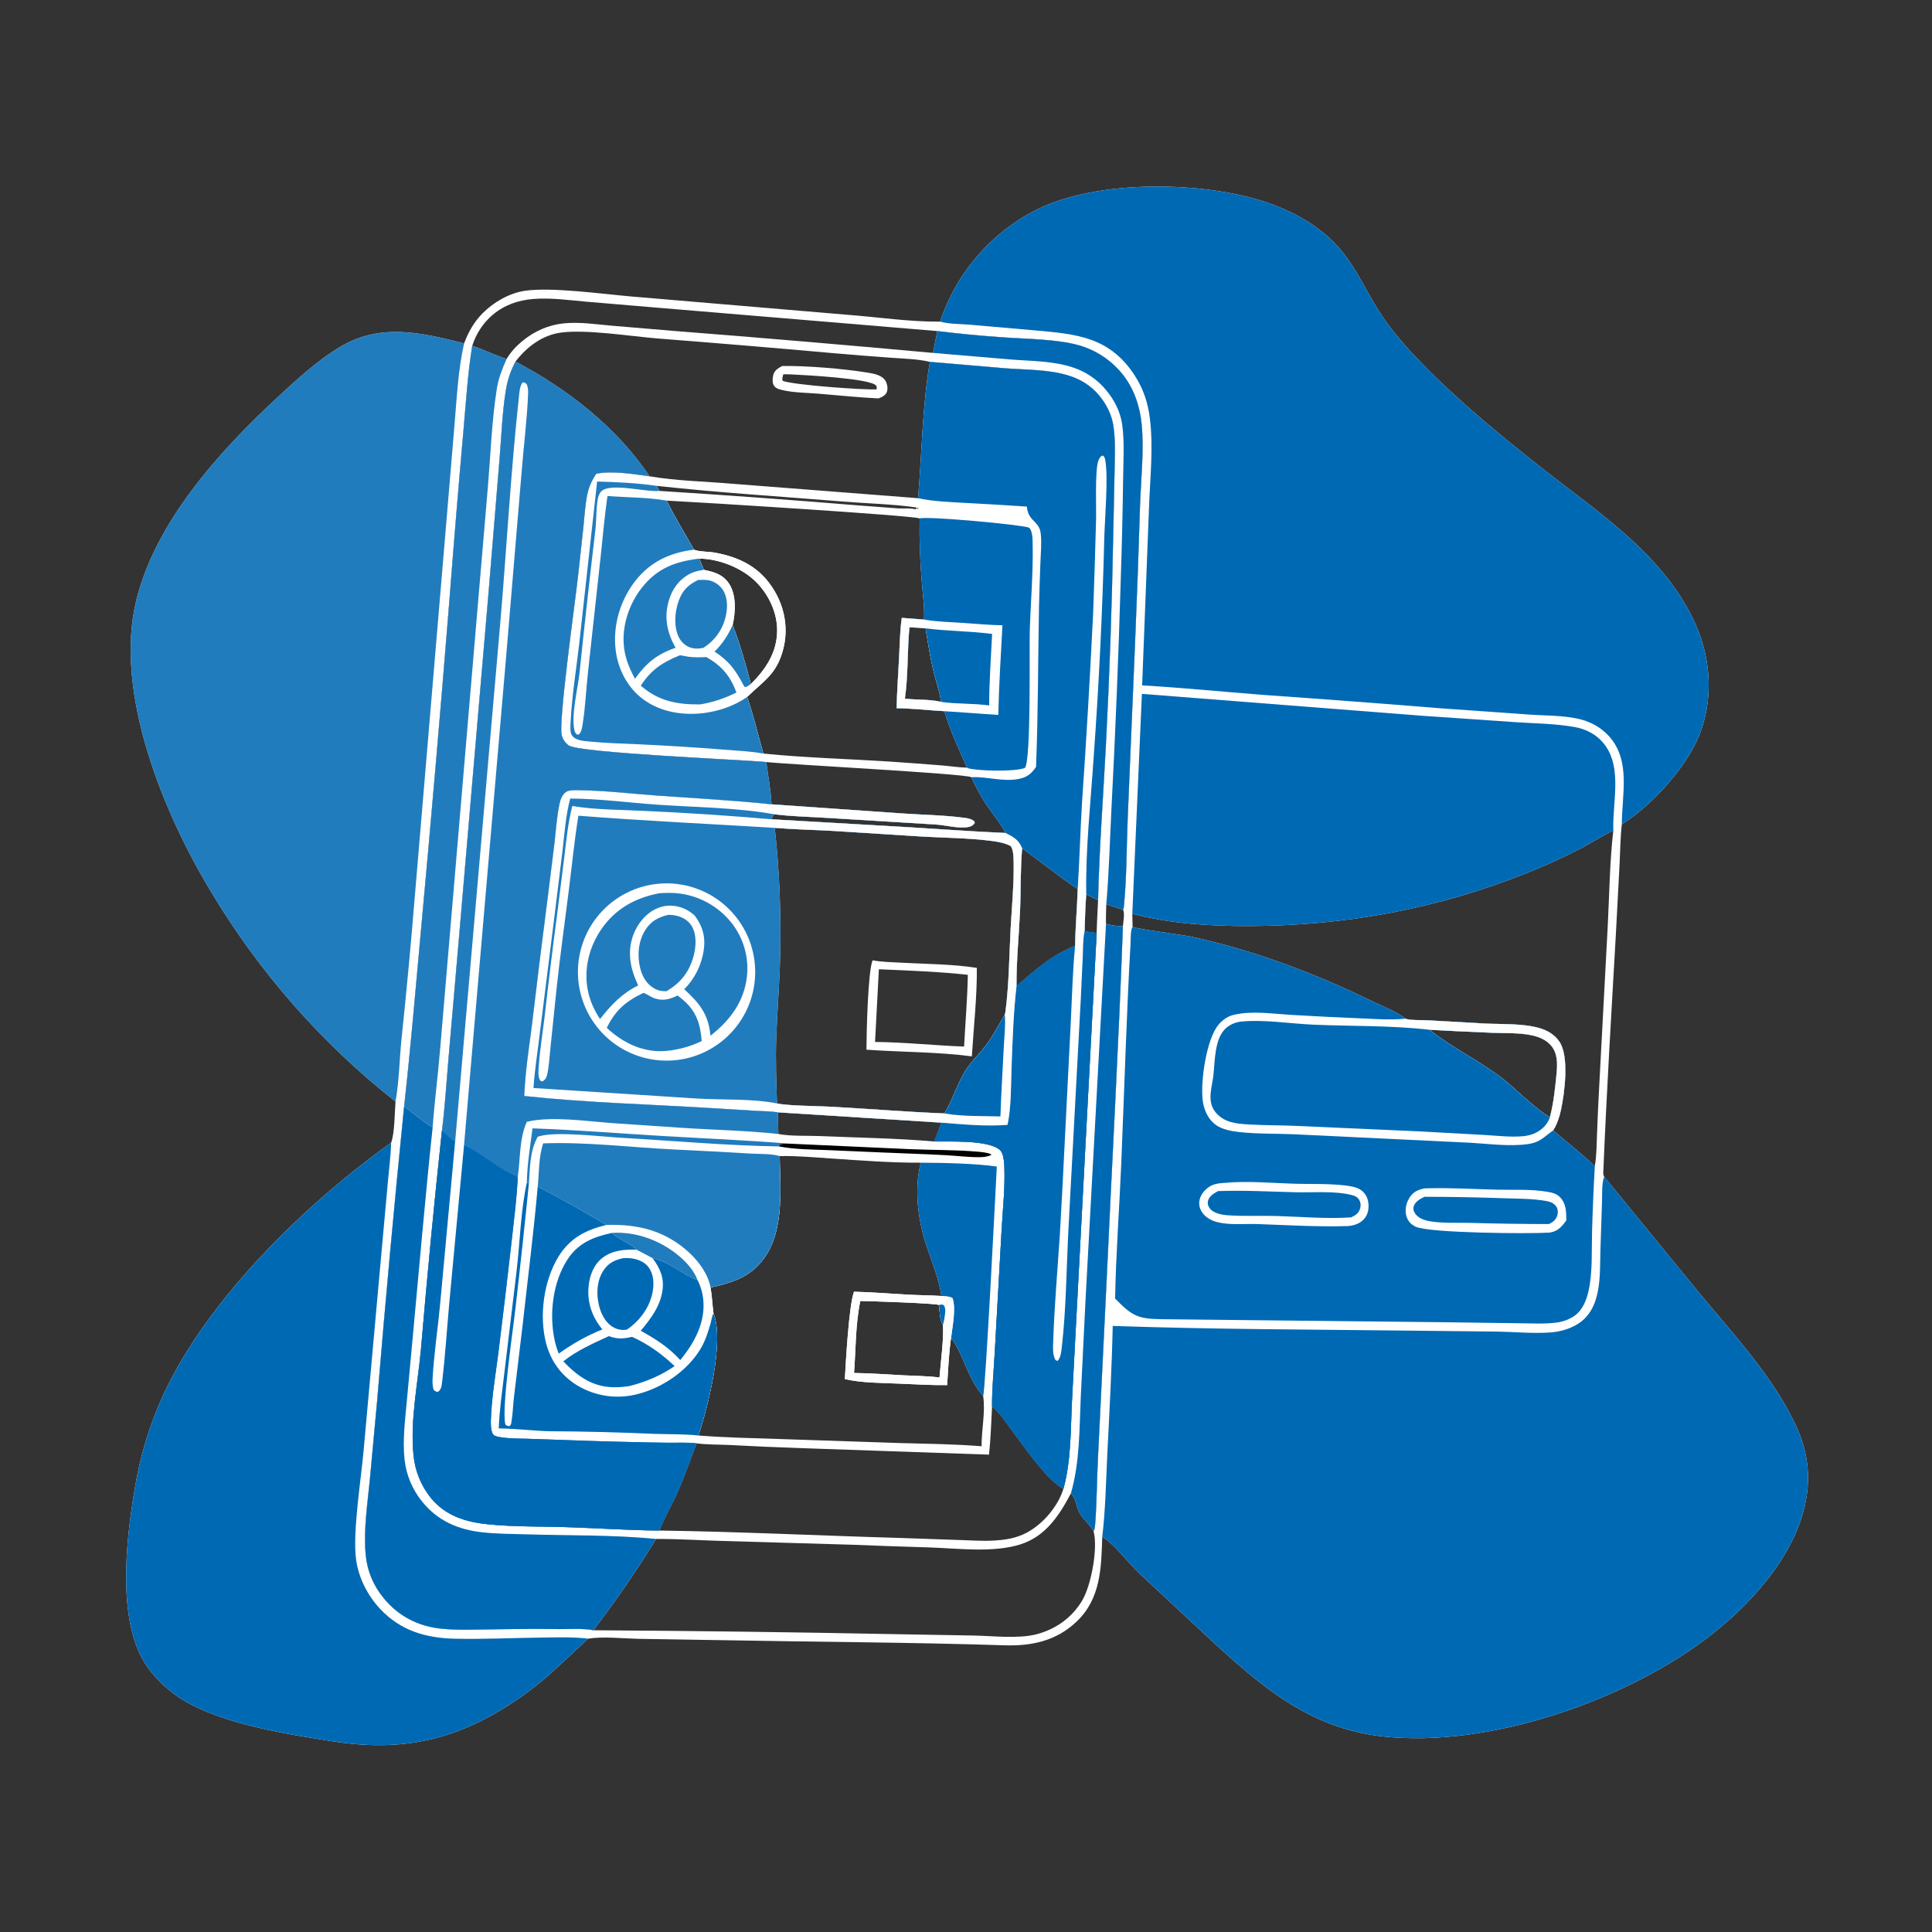 <?xml version="1.0" encoding="utf-8" ?>
<svg xmlns="http://www.w3.org/2000/svg" xmlns:xlink="http://www.w3.org/1999/xlink" width="1048" height="1048">
	<rect width="100%" height="100%" fill="#333333" stroke="none"/>
	<path fill="white" transform="scale(1.023 1.023)" d="M498.491 170.545Q498.887 169.35 499.311 168.166Q499.736 166.981 500.19 165.808Q500.643 164.634 501.126 163.472Q501.608 162.309 502.119 161.159Q502.629 160.009 503.168 158.872Q503.707 157.735 504.273 156.611Q504.84 155.487 505.433 154.378Q506.027 153.268 506.648 152.174Q507.269 151.079 507.916 150Q508.564 148.921 509.238 147.858Q509.911 146.796 510.611 145.75Q511.311 144.704 512.036 143.675Q512.761 142.647 513.511 141.636Q514.261 140.626 515.036 139.634Q515.81 138.642 516.609 137.67Q517.407 136.698 518.23 135.745Q519.052 134.793 519.897 133.86Q520.743 132.928 521.611 132.017Q522.479 131.106 523.369 130.217Q524.259 129.327 525.171 128.46Q526.082 127.592 527.015 126.747Q527.948 125.903 528.901 125.081Q529.854 124.259 530.827 123.461Q531.799 122.663 532.792 121.889Q533.784 121.115 534.795 120.365Q535.806 119.616 536.835 118.892Q537.863 118.167 538.91 117.468Q539.956 116.769 541.019 116.096Q542.083 115.423 543.162 114.776Q544.241 114.129 545.336 113.509Q546.431 112.889 547.541 112.296Q548.651 111.703 549.775 111.137C582.036 95.045 637.925 95.959 671.716 107.341C684.039 111.491 696.204 117.996 705.723 126.946C717.594 138.109 723.07 152.411 731.682 165.763C738.181 175.839 746.338 184.912 754.699 193.472C773.367 212.585 794.326 229.768 815.223 246.377C845.324 270.303 879.788 291.878 897.427 327.499C906.598 346.019 908.9 367.328 902.108 387.007C895.78 405.343 876.45 426.728 859.973 437.097C859.156 443.958 859.144 450.975 858.795 457.88L856.768 496.168C854.402 537.655 851.873 579.239 850.182 620.754C850.132 621.977 849.964 622.865 850.617 623.963L900.435 684.899C918.922 707.354 941.472 731.149 953.2 758.027C957.735 768.419 959.544 779.166 958.327 790.456C955.097 820.421 931.592 847.56 908.879 865.674C864.478 901.086 789.628 927.254 732.644 920.678C694.21 916.243 668.672 894.125 641.52 869.114L604.504 834.625C598.62 829.134 590.784 818.611 584.457 814.867C583.974 831.417 583.675 847.689 570.833 859.885C560.115 870.063 547.116 872.885 532.685 872.418C482.536 870.796 432.355 870.658 382.188 869.688L338.037 868.975C330.013 868.792 319.668 867.618 311.894 868.901C301.112 878.639 291.284 888.862 279.486 897.466C247.143 921.051 216.748 929.676 176.724 923.377C152.266 919.528 118.506 914.378 97.091 901.416C89.915 897.073 83.295 891.061 78.398 884.245C61.709 861.017 66.798 817.195 71.322 790.226Q72.374 783.543 73.89 776.95Q75.406 770.357 77.378 763.885Q79.35 757.414 81.768 751.096Q84.186 744.777 87.038 738.643C110.955 687.841 162.255 638.143 207.395 605.896C209.269 601.207 209.286 589.605 209.711 584.111Q202.413 578.357 195.385 572.278Q188.356 566.198 181.611 559.806Q174.865 553.414 168.417 546.722Q161.969 540.03 155.832 533.052Q149.694 526.074 143.88 518.824Q138.066 511.575 132.587 504.069Q127.108 496.563 121.976 488.815Q116.843 481.068 112.068 473.096C86.895 431.701 60.161 367.171 72.302 318.164C82.668 276.316 116.558 239.035 147.372 210.499C157.654 200.977 168.203 191.226 180.265 183.99C201.705 171.128 223.301 176.321 246.096 182.06C248.3 176.074 251.405 170.639 255.92 166.091C261.757 160.212 270.05 155.419 278.318 154.19C292.404 152.098 319.554 155.909 334.852 157.217L450.164 166.983C465.865 168.196 482.182 170.634 497.899 170.553L498.491 170.545ZM214.288 586.584Q206.438 664.64 199.968 742.824L196.098 784.662C194.824 797.668 192.748 810.993 193.876 824.065C194.628 832.777 197.822 840.481 203.334 847.277C211.146 856.91 221.666 862.335 233.941 863.596C242.642 864.489 251.49 864.08 260.225 863.971Q278.386 863.638 296.549 863.823C302.262 863.887 309.083 863.329 314.652 864.438Q394.689 864.928 474.711 866.512L516.557 867.244C526.427 867.443 539.809 869.024 549.348 866.626C559.696 864.024 568.567 857.713 573.954 848.435C578.646 840.356 582.266 820.841 579.877 812.033C580.563 810.614 580.65 809.051 580.767 807.498C581.608 796.311 581.598 784.982 582.173 773.763L586.781 679.073C589.654 616.456 593.187 553.804 595.424 491.167C595.594 489.07 596.478 484.142 595.503 482.433C595.856 481.474 595.814 481.782 595.911 480.83C597.492 465.322 597.323 449.147 597.98 433.547L601.944 339.044Q603.445 303.275 604.525 267.491C605.035 253.43 606.7 238.895 605.353 224.859C604.443 215.384 601.227 205.984 595.272 198.488Q594.273 197.237 593.189 196.06Q592.104 194.882 590.94 193.783Q589.776 192.685 588.538 191.67Q587.3 190.656 585.994 189.73Q584.687 188.805 583.32 187.973Q581.952 187.142 580.529 186.408Q579.106 185.674 577.636 185.042Q576.165 184.41 574.654 183.882C562.677 179.734 544.384 179.815 531.277 178.823Q514.1 177.651 497.013 175.54L347.853 163.089L311.33 160.008C301.947 159.187 292.306 157.802 282.89 158.52C274.88 159.13 267.42 161.721 261.235 166.953C256.089 171.306 252.473 176.968 250.394 183.362C247.935 198.537 247.057 213.762 245.674 229.056Q241.699 273.941 238.248 318.869Q231.177 406.919 223.073 494.879C220.264 525.44 217.708 556.091 214.288 586.584ZM600.549 491.441C602.672 492.66 626.751 495.598 631.864 496.714C665.475 504.056 697.598 516.246 728.451 531.315C733.745 533.901 740.683 536.423 745.233 540.163C745.415 540.222 745.593 540.292 745.779 540.339C748.911 541.122 753.107 540.791 756.379 540.969L787.55 542.726C796.79 543.168 807.534 542.59 816.404 545.174C820.613 546.401 824.379 548.662 826.875 552.336C832.17 560.126 829.62 579.564 827.718 588.461C826.893 592.324 825.68 596.037 823.571 599.404C830.875 605.748 838.737 611.605 845.636 618.394C846.654 612.488 846.607 606.348 846.851 600.368Q847.33 587.72 848.023 575.082L852.499 491.006C853.365 474.188 853.537 456.959 855.468 440.248C849.453 443.316 843.738 446.938 837.766 450.091Q824.024 457.194 809.641 462.889C762.37 481.857 713.433 490.855 662.565 491.034C641.797 491.108 620.563 489.803 600.404 484.529L600.549 491.441ZM757.926 546.027C769.518 555.189 782.823 561.68 794.688 570.382C803.418 576.785 812.933 587.258 821.821 592.429C823.795 584.965 824.6 576.985 825.353 569.31C825.87 564.041 826.016 558.482 822.312 554.237C819.884 551.454 816.398 549.951 812.874 549.116C806.085 547.508 798.385 547.926 791.439 547.644Q774.676 546.973 757.926 546.027Z"/>
	<path fill="#0069B4" transform="scale(1.023 1.023)" d="M590.021 703.063C641.866 704.869 693.698 704.953 745.564 705.54L794.249 706.075C803.337 706.245 812.594 707.154 821.661 706.56C826.542 706.241 831.385 704.998 835.667 702.594C849.559 694.796 848.217 676.715 848.619 662.998L849.46 637.116C849.597 633.427 849.286 628.117 850.392 624.625C850.462 624.403 850.542 624.184 850.617 623.963L900.435 684.899C918.922 707.354 941.472 731.149 953.2 758.027C957.735 768.419 959.544 779.166 958.327 790.456C955.097 820.421 931.592 847.56 908.879 865.674C864.478 901.086 789.628 927.254 732.644 920.678C694.21 916.243 668.672 894.125 641.52 869.114L604.504 834.625C598.62 829.134 590.784 818.611 584.457 814.867C586.213 800.463 586.419 785.535 587.146 771.042C588.281 748.415 589.53 725.712 590.021 703.063Z"/>
	<path fill="#0069B4" transform="scale(1.023 1.023)" d="M498.491 170.545Q498.887 169.35 499.311 168.166Q499.736 166.981 500.19 165.808Q500.643 164.634 501.126 163.472Q501.608 162.309 502.119 161.159Q502.629 160.009 503.168 158.872Q503.707 157.735 504.273 156.611Q504.84 155.487 505.433 154.378Q506.027 153.268 506.648 152.174Q507.269 151.079 507.916 150Q508.564 148.921 509.238 147.858Q509.911 146.796 510.611 145.75Q511.311 144.704 512.036 143.675Q512.761 142.647 513.511 141.636Q514.261 140.626 515.036 139.634Q515.81 138.642 516.609 137.67Q517.407 136.698 518.23 135.745Q519.052 134.793 519.897 133.86Q520.743 132.928 521.611 132.017Q522.479 131.106 523.369 130.217Q524.259 129.327 525.171 128.46Q526.082 127.592 527.015 126.747Q527.948 125.903 528.901 125.081Q529.854 124.259 530.827 123.461Q531.799 122.663 532.792 121.889Q533.784 121.115 534.795 120.365Q535.806 119.616 536.835 118.892Q537.863 118.167 538.91 117.468Q539.956 116.769 541.019 116.096Q542.083 115.423 543.162 114.776Q544.241 114.129 545.336 113.509Q546.431 112.889 547.541 112.296Q548.651 111.703 549.775 111.137C582.036 95.045 637.925 95.959 671.716 107.341C684.039 111.491 696.204 117.996 705.723 126.946C717.594 138.109 723.07 152.411 731.682 165.763C738.181 175.839 746.338 184.912 754.699 193.472C773.367 212.585 794.326 229.768 815.223 246.377C845.324 270.303 879.788 291.878 897.427 327.499C906.598 346.019 908.9 367.328 902.108 387.007C895.78 405.343 876.45 426.728 859.973 437.097C859.975 421.465 864.875 403.441 853.255 390.468C848.904 385.612 843.133 382.513 836.798 381.119C828.574 379.308 819.594 379.487 811.202 378.922L764.234 375.599Q716.726 371.765 669.181 368.423C648.004 366.755 626.826 364.653 605.617 363.427L609.24 269.608C609.774 253.887 611.667 237.394 609.709 221.777C608.693 213.674 606.345 206.405 601.931 199.492C588.51 178.475 570.786 177.139 548.204 175.131L514.637 172.209C509.678 171.782 504.02 171.886 499.237 170.734C498.987 170.674 498.739 170.608 498.491 170.545Z"/>
	<path fill="#0069B4" fill-opacity="0.871" transform="scale(1.023 1.023)" d="M209.711 584.111Q202.413 578.357 195.385 572.278Q188.356 566.198 181.611 559.806Q174.865 553.414 168.417 546.722Q161.969 540.03 155.832 533.052Q149.694 526.074 143.88 518.824Q138.066 511.575 132.587 504.069Q127.108 496.563 121.976 488.815Q116.843 481.068 112.068 473.096C86.895 431.701 60.161 367.171 72.302 318.164C82.668 276.316 116.558 239.035 147.372 210.499C157.654 200.977 168.203 191.226 180.265 183.99C201.705 171.128 223.301 176.321 246.096 182.06C242.996 195.736 242.294 209.907 241.115 223.842L236.488 279.027L220.031 474.45Q216.9 513.084 212.833 551.631C211.77 562.323 211.648 573.577 209.711 584.111Z"/>
	<path fill="#0069B4" transform="scale(1.023 1.023)" d="M207.395 605.896L207.382 606.401C207.177 612.962 206.322 619.606 205.727 626.147L202.515 661.454L192.786 769.377C191.382 784.777 186.929 812.695 188.784 826.745C190.08 836.57 194.908 846.039 201.67 853.224C212.332 864.554 225.597 868.542 240.804 868.906C256.441 869.281 272.139 868.483 287.781 868.302C295.73 868.211 303.997 867.929 311.894 868.901C301.112 878.639 291.284 888.862 279.486 897.466C247.143 921.051 216.748 929.676 176.724 923.377C152.266 919.528 118.506 914.378 97.091 901.416C89.915 897.073 83.295 891.061 78.398 884.245C61.709 861.017 66.798 817.195 71.322 790.226Q72.374 783.543 73.89 776.95Q75.406 770.357 77.378 763.885Q79.35 757.414 81.768 751.096Q84.186 744.777 87.038 738.643C110.955 687.841 162.255 638.143 207.395 605.896Z"/>
	<path fill="white" transform="scale(1.023 1.023)" d="M268.668 190.286C270.831 186.602 273.816 183.429 277.115 180.729C283.462 175.533 290.949 172.225 299.141 171.442C307.483 170.644 315.93 171.952 324.238 172.686L357.013 175.445Q425.913 180.829 494.735 187.131L497.013 175.54Q514.1 177.651 531.277 178.823C544.384 179.815 562.677 179.734 574.654 183.882Q576.165 184.41 577.636 185.042Q579.106 185.674 580.529 186.408Q581.952 187.142 583.32 187.973Q584.687 188.805 585.994 189.73Q587.3 190.656 588.538 191.67Q589.776 192.685 590.94 193.783Q592.104 194.882 593.189 196.06Q594.273 197.237 595.272 198.488C601.227 205.984 604.443 215.384 605.353 224.859C606.7 238.895 605.035 253.43 604.525 267.491Q603.445 303.275 601.944 339.044L597.98 433.547C597.323 449.147 597.492 465.322 595.911 480.83C595.814 481.782 595.856 481.474 595.503 482.433Q591.073 480.914 586.591 479.556C586.504 483.002 586.362 486.459 586.455 489.905C589.421 490.604 592.363 491.136 595.424 491.167C593.187 553.804 589.654 616.456 586.781 679.073L582.173 773.763C581.598 784.982 581.608 796.311 580.767 807.498C580.65 809.051 580.563 810.614 579.877 812.033C577.827 808.271 574.381 805.687 572.37 802.04C570.403 798.472 570.894 794.958 567.818 791.925C561.493 803.781 554.4 814.741 540.89 818.958C526.435 823.471 507.889 821.011 492.758 820.518Q472.287 819.918 451.824 819.091L382.746 817.076C371.119 816.75 359.53 815.965 347.888 816.028C337.558 832.849 326.601 848.721 314.652 864.438C309.083 863.329 302.262 863.887 296.549 863.823Q278.386 863.638 260.225 863.971C251.49 864.08 242.642 864.489 233.941 863.596C221.666 862.335 211.146 856.91 203.334 847.277C197.822 840.481 194.628 832.777 193.876 824.065C192.748 810.993 194.824 797.668 196.098 784.662L199.968 742.824Q206.439 664.64 214.288 586.584C217.708 556.091 220.264 525.44 223.073 494.879Q231.178 406.918 238.248 318.869Q241.699 273.941 245.674 229.056C247.057 213.762 247.935 198.537 250.394 183.362C256.586 185.367 262.483 188.445 268.668 190.286ZM234.335 599.541Q228.137 657.352 223.234 715.286C221.565 733.569 217.404 753.347 219.277 771.66Q219.424 773.194 219.681 774.713Q219.938 776.233 220.305 777.729Q220.671 779.226 221.145 780.693Q221.618 782.159 222.196 783.587Q222.775 785.016 223.455 786.398Q224.135 787.781 224.913 789.111Q225.691 790.441 226.563 791.712Q227.435 792.982 228.397 794.186C236.248 803.836 247.076 807.099 259.082 808.286C272.892 809.651 286.796 809.323 300.647 809.768C316.934 810.292 333.345 811.425 349.618 811.565C392.046 812.16 434.507 814.275 476.924 815.487L509.526 816.611C515.256 816.794 521.117 817.223 526.845 816.889C533.009 816.531 538.741 815.688 544.254 812.784C552.981 808.186 560.909 798.91 563.866 789.49C568.082 774.127 567.645 757.761 568.453 741.955L571.26 688.587L581.51 494.618C581.635 488.836 582.017 483.051 582.25 477.272C582.91 449.716 585.018 422.177 586.43 394.65Q589.265 339.983 590.257 285.252L591 249.962C591.113 242.021 591.567 233.83 590.402 225.958C589.502 219.873 586.651 214.22 582.692 209.552C578.47 204.575 573.361 201.327 567.172 199.312C556.456 195.824 544.237 196.15 533.07 195.285L493.057 191.882C486.516 190.296 478.981 190.185 472.262 189.679Q456.534 188.552 440.826 187.171Q394.527 183.036 348.184 179.438C334.04 178.233 310.841 174.587 297.522 176.341C287.539 177.656 279.277 183.973 273.33 191.722C270.75 196.667 269.156 201.289 268.248 206.805C266.297 218.651 265.904 231.183 264.892 243.161L259.144 313.112L243.122 500.046L237.65 563.176C236.606 575.272 235.88 587.501 234.335 599.541Z"/>
	<path fill="#0069B4" transform="scale(1.023 1.023)" d="M214.288 586.584C219.228 590.482 224.066 594.529 229.404 597.879C225.515 634.44 222.407 671.118 218.971 707.727L215.778 742.268C214.833 752.783 213.37 763.55 214.544 774.095Q214.713 775.601 214.989 777.092Q215.264 778.582 215.646 780.049Q216.027 781.516 216.512 782.953Q216.997 784.389 217.583 785.786Q218.169 787.184 218.854 788.537Q219.538 789.889 220.317 791.19Q221.096 792.49 221.966 793.731Q222.836 794.973 223.792 796.149C232.047 806.48 243.075 811.151 255.983 812.531C263.675 813.354 271.518 813.349 279.249 813.583C302.006 814.27 325.247 813.781 347.888 816.028C337.558 832.849 326.601 848.721 314.652 864.438C309.083 863.329 302.262 863.887 296.549 863.823Q278.386 863.638 260.225 863.971C251.49 864.08 242.642 864.489 233.941 863.596C221.666 862.335 211.146 856.91 203.334 847.277C197.822 840.481 194.628 832.777 193.876 824.065C192.748 810.993 194.824 797.668 196.098 784.662L199.968 742.824Q206.439 664.64 214.288 586.584Z"/>
	<path fill="#0069B4" fill-opacity="0.871" transform="scale(1.023 1.023)" d="M250.394 183.362C256.586 185.367 262.483 188.445 268.668 190.286C266.339 195.508 264.354 200.419 263.452 206.102C260.761 223.053 260.159 240.665 258.736 257.787L250.94 349.418L233.411 555.95C232.282 569.931 230.407 583.915 229.404 597.879C224.066 594.529 219.228 590.482 214.288 586.584C217.708 556.091 220.264 525.44 223.073 494.879Q231.178 406.918 238.248 318.869Q241.699 273.941 245.674 229.056C247.057 213.762 247.935 198.537 250.394 183.362Z"/>
	<path fill="#0069B4" transform="scale(1.023 1.023)" d="M497.013 175.54Q514.1 177.651 531.277 178.823C544.384 179.815 562.677 179.734 574.654 183.882Q576.165 184.41 577.636 185.042Q579.106 185.674 580.529 186.408Q581.952 187.142 583.32 187.973Q584.687 188.805 585.994 189.73Q587.3 190.656 588.538 191.67Q589.776 192.685 590.94 193.783Q592.104 194.882 593.189 196.06Q594.273 197.237 595.272 198.488C601.227 205.984 604.443 215.384 605.353 224.859C606.7 238.895 605.035 253.43 604.525 267.491Q603.445 303.275 601.944 339.044L597.98 433.547C597.323 449.147 597.492 465.322 595.911 480.83C595.814 481.782 595.856 481.474 595.503 482.433Q591.073 480.914 586.591 479.556C586.618 479.307 586.65 479.059 586.671 478.81C588.101 461.874 588.522 444.678 589.399 427.691Q592.535 367.365 594.282 306.982Q595.192 280.198 595.535 253.401C595.642 244.174 596.305 234.452 595.06 225.303C594.13 218.467 590.947 212.164 586.55 206.898Q585.71 205.875 584.801 204.913Q583.892 203.951 582.919 203.055Q581.946 202.158 580.913 201.331Q579.88 200.504 578.792 199.75Q577.704 198.996 576.567 198.32Q575.429 197.644 574.247 197.048Q573.066 196.452 571.846 195.939Q570.626 195.427 569.373 195C558.714 191.292 546.404 191.483 535.239 190.565L494.735 187.131L497.013 175.54Z"/>
	<path fill="#0069B4" transform="scale(1.023 1.023)" d="M586.455 489.905C589.421 490.604 592.363 491.136 595.424 491.167C593.187 553.804 589.654 616.456 586.781 679.073L582.173 773.763C581.598 784.982 581.608 796.311 580.767 807.498C580.65 809.051 580.563 810.614 579.877 812.033C577.827 808.271 574.381 805.687 572.37 802.04C570.403 798.472 570.894 794.958 567.818 791.925C572.638 775.127 572.297 757.858 573.08 740.57L575.586 689.466L586.455 489.905Z"/>
	<path fill="white" transform="scale(1.023 1.023)" d="M273.33 191.722C300.697 206.062 327.133 226.645 344.417 252.549C358.571 254.983 373.721 255.275 388.066 256.489L486.8 264.168C488.815 240.486 489.048 215.226 493.057 191.882L533.07 195.285C544.237 196.15 556.456 195.824 567.172 199.312C573.361 201.327 578.47 204.575 582.692 209.552C586.651 214.22 589.502 219.873 590.402 225.958C591.567 233.83 591.113 242.021 591 249.962L590.257 285.252Q589.265 339.983 586.43 394.65C585.018 422.177 582.91 449.716 582.25 477.272C580.091 476.368 578.047 475.335 575.982 474.242C575.464 480.729 575.313 487.234 575.108 493.738C577.261 494.174 579.301 494.619 581.51 494.618L571.26 688.587L568.453 741.955C567.645 757.761 568.082 774.127 563.866 789.49C554.538 784.344 541.783 765.307 534.931 756.222C532.287 752.717 529.57 748.395 526.035 745.765C525.602 754.289 525.317 762.832 524.423 771.32L425.1 767.873Q405.804 767.231 386.524 766.195C380.929 765.912 374.908 766.092 369.385 765.328C365.961 774.123 362.912 783.213 359.013 791.803C355.993 798.458 352.278 804.741 349.618 811.565C333.345 811.425 316.934 810.292 300.647 809.768C286.796 809.323 272.892 809.651 259.082 808.286C247.076 807.099 236.248 803.836 228.397 794.186Q227.435 792.982 226.563 791.712Q225.691 790.441 224.913 789.111Q224.135 787.781 223.455 786.398Q222.775 785.016 222.196 783.587Q221.618 782.159 221.145 780.693Q220.671 779.226 220.305 777.729Q219.938 776.233 219.681 774.713Q219.424 773.194 219.277 771.66C217.404 753.347 221.565 733.569 223.234 715.286Q228.137 657.352 234.335 599.541C235.88 587.501 236.606 575.272 237.65 563.176L243.122 500.046L259.144 313.112L264.892 243.161C265.904 231.183 266.297 218.651 268.248 206.805C269.156 201.289 270.75 196.667 273.33 191.722ZM409.092 426.484L478.295 431.308C489.373 432.093 500.821 432.187 511.806 433.708C513.532 433.947 515.067 434.302 516.494 435.334L516.89 436.353C516.003 437.654 515.065 438.18 513.51 438.502C508.457 439.548 501.496 437.515 496.219 437.203L439.096 433.713C429.58 433.106 419.765 432.954 410.332 431.736L409.088 434.42L481.21 438.583C498.515 439.614 515.828 440.935 533.146 441.672C537.432 443.842 540.073 445.207 541.993 449.828C541.026 460.744 541.369 471.89 540.882 482.852C540.294 496.095 538.912 509.687 539 522.924C537.381 537.351 536.87 551.972 536.364 566.477C536.017 576.433 536.266 586.654 534.249 596.441C522.641 597.392 510.694 596.176 499.102 595.286L412.489 589.813C412.565 593.637 412.568 597.477 412.733 601.297C419.614 602.594 427.943 602.095 434.986 602.402C455.04 603.276 475.29 603.521 495.287 605.269C503.434 605.39 524.511 604.32 530.318 609.905C532.251 611.764 532.496 616.666 532.588 619.295C532.957 629.901 531.749 640.898 531.148 651.504L527.495 716.649C526.998 726.274 525.969 736.156 526.035 745.765C529.57 748.395 532.287 752.717 534.931 756.222C541.783 765.307 554.538 784.344 563.866 789.49C568.082 774.127 567.645 757.761 568.453 741.955L571.26 688.587L581.51 494.618C579.301 494.619 577.261 494.174 575.108 493.738C575.313 487.234 575.464 480.729 575.982 474.242C578.047 475.335 580.091 476.368 582.25 477.272C582.91 449.716 585.018 422.177 586.43 394.65Q589.265 339.983 590.257 285.252L591 249.962C591.113 242.021 591.567 233.83 590.402 225.958C589.502 219.873 586.651 214.22 582.692 209.552C578.47 204.575 573.361 201.327 567.172 199.312C556.456 195.824 544.237 196.15 533.07 195.285L493.057 191.882C489.048 215.226 488.815 240.486 486.8 264.168L388.066 256.489C373.721 255.275 358.571 254.983 344.417 252.549C335.496 251.412 325 249.458 316.14 251.183C313.713 254.929 312.177 258.178 311.314 262.583C310.223 268.148 309.913 273.983 309.323 279.629L306.39 306.46C305.014 318.753 296.174 381.981 297.791 389.578C298.25 391.733 299.754 394.078 301.604 395.302C307.651 399.303 393.728 402.831 406.335 404.067C407.301 411.477 408.739 419.028 409.092 426.484ZM488.256 616.516C472.555 616.577 456.658 615.364 440.999 614.301C431.881 613.681 422.568 612.845 413.433 612.992C413.68 632.033 416.381 656.1 401.942 671.025C394.948 678.254 386.278 680.509 376.775 682.684C377.558 687.265 377.725 691.855 378.333 696.444C384.214 711.221 375.295 746.388 370.324 761.171C384.745 762.312 399.326 762.549 413.782 763.048L476.998 765.167C491.448 765.576 506.073 765.699 520.479 766.875C520.414 758.162 522.603 748.723 521.317 740.154C513.098 731.209 511.306 718.96 504.314 709.286C503.115 717.546 502.779 726.11 502.217 734.445C493.767 734.556 485.258 734.008 476.815 733.661C467.49 733.278 457.082 733.326 447.973 731.264C448.502 721.899 450.119 692.239 452.83 684.929C462.327 685.147 471.875 685.962 481.366 686.482C487.299 686.808 493.26 686.795 499.18 687.185C497.857 678.029 494.288 669.55 491.351 660.835C486.796 647.314 484.566 630.551 488.256 616.516ZM498.17 730.413C498.726 722.796 500.559 709.477 499.984 702.559C498.229 699.711 498.265 695.285 497.91 691.981C496.516 691.012 460.663 689.932 456.18 689.837C453.591 702.117 453.804 715.491 452.862 728.01C461.611 728.143 470.369 728.799 479.107 729.252C485.409 729.579 491.92 729.599 498.17 730.413ZM412.006 585.092C417.777 586.387 433.721 586.434 440.741 586.83C460.745 587.958 480.775 589.563 500.788 590.395C505.169 583.205 507.479 574.971 511.898 567.823C514.931 562.918 519.314 558.899 522.785 554.299C526.6 549.242 529.626 543.462 532.777 537.977C532.933 537.408 533.083 536.871 533.159 536.284C535.011 522.013 535.116 507.191 535.863 492.821C536.458 481.372 537.803 467.61 537.457 456.348C537.384 453.964 537.33 450.565 535.925 448.628C533.143 447.121 529.613 446.411 526.483 445.991C514.351 444.361 501.761 444.284 489.532 443.624L441.907 440.601C431.552 440.004 421.143 439.839 410.809 438.969Q412.644 455.66 413.367 472.436Q414.09 489.213 413.698 506C413.414 520.831 412.124 535.676 411.599 550.501C411.192 561.991 411.629 573.603 412.006 585.092Z"/>
	<path fill="white" transform="scale(1.023 1.023)" d="M493.057 191.882L533.07 195.285C544.237 196.15 556.456 195.824 567.172 199.312C573.361 201.327 578.47 204.575 582.692 209.552C586.651 214.22 589.502 219.873 590.402 225.958C591.567 233.83 591.113 242.021 591 249.962L590.257 285.252Q589.265 339.983 586.43 394.65C585.018 422.177 582.91 449.716 582.25 477.272C580.091 476.368 578.047 475.335 575.982 474.242C575.464 480.729 575.313 487.234 575.108 493.738C577.261 494.174 579.301 494.619 581.51 494.618L571.26 688.587L568.453 741.955C567.645 757.761 568.082 774.127 563.866 789.49C554.538 784.344 541.783 765.307 534.931 756.222C532.287 752.717 529.57 748.395 526.035 745.765C525.969 736.156 526.998 726.274 527.495 716.649L531.148 651.504C531.749 640.898 532.957 629.901 532.588 619.295C532.496 616.666 532.251 611.764 530.318 609.905C524.511 604.32 503.434 605.39 495.287 605.269C496.736 601.973 498.015 598.719 499.102 595.286C510.694 596.176 522.641 597.392 534.249 596.441C536.266 586.654 536.017 576.433 536.364 566.477C536.87 551.972 537.381 537.351 539 522.924C548.777 514.396 557.845 506.372 570.068 501.532C570.205 491.548 571.13 481.432 571.442 471.425C561.318 464.568 551.87 456.995 541.993 449.828C540.073 445.207 537.432 443.842 533.146 441.672C530.6 436.679 527.03 432.439 523.839 427.864C520.345 422.855 517.586 417.66 515.072 412.102C511.962 410.25 418.027 405.359 406.335 404.067C393.728 402.831 307.651 399.303 301.604 395.302C299.754 394.078 298.25 391.733 297.791 389.578C296.174 381.981 305.014 318.753 306.39 306.46L309.323 279.629C309.913 273.983 310.223 268.148 311.314 262.583C312.177 258.178 313.713 254.929 316.14 251.183C325 249.458 335.496 251.412 344.417 252.549C358.571 254.983 373.721 255.275 388.066 256.489L486.8 264.168C488.815 240.486 489.048 215.226 493.057 191.882ZM396.148 369.577C399.606 379.462 401.891 389.535 404.753 399.578C427.094 401.815 449.866 402.396 472.293 403.863Q485.86 404.785 499.416 405.862C503.835 406.223 508.365 406.97 512.789 407.031C508.352 397.175 503.852 387.488 500.751 377.103C492.307 376.637 483.87 375.648 475.412 375.539C475.615 366.77 476.247 357.953 476.7 349.189C477.07 342.04 477.144 334.693 478.171 327.609L489.979 328.535C490.291 321.602 489.207 314.407 488.682 307.494C487.855 296.601 487.41 285.834 487.627 274.913C485.273 273.37 367.708 266.127 353.514 265.449C357.855 274.338 363.106 282.866 368.002 291.463C368.183 291.533 368.358 291.617 368.544 291.674C371.626 292.629 375.687 292.43 378.963 293.02C392.689 295.492 403.483 301.115 410.728 313.4C416.24 322.746 418.038 333.73 415.287 344.277C411.832 357.529 405.17 360.862 396.148 369.577ZM348.213 257.627L349.527 260.298Q401.854 263.606 454.108 267.913Q465.083 268.794 476.067 269.558C478.825 269.724 482.56 269.328 485.153 269.999C485.279 270.031 485.399 270.082 485.523 270.123L485.818 269.647L486.974 269.817L486.96 269.346L485.561 269.487L486.014 269.091C473.437 267.27 460.386 267.02 447.698 265.991C414.591 263.306 381.219 261.253 348.213 257.627ZM388.481 331.421C392.438 341.656 395.417 352.117 398.102 362.747C405.984 354.968 411.946 346.055 412.078 334.571C412.188 325.06 407.749 315.532 401.148 308.818C393.663 301.205 381.436 296.318 370.809 296.201L373.198 302.142C378.636 303.263 383.362 304.59 386.614 309.533C390.527 315.482 390.022 324.727 388.481 331.421ZM490.82 333.185C487.949 332.878 485.114 332.736 482.23 332.651C481.048 345.163 481.6 358.063 479.826 370.456C485.995 371.177 492.992 370.712 498.948 372.154C498.349 366.588 496.143 360.804 494.861 355.325C493.151 348.024 491.991 340.587 490.82 333.185Z"/>
	<path fill="#0069B4" transform="scale(1.023 1.023)" d="M493.057 191.882L533.07 195.285C544.237 196.15 556.456 195.824 567.172 199.312C573.361 201.327 578.47 204.575 582.692 209.552C586.651 214.22 589.502 219.873 590.402 225.958C591.567 233.83 591.113 242.021 591 249.962L590.257 285.252Q589.265 339.983 586.43 394.65C585.018 422.177 582.91 449.716 582.25 477.272C580.091 476.368 578.047 475.335 575.982 474.242C575.464 480.729 575.313 487.234 575.108 493.738C577.261 494.174 579.301 494.619 581.51 494.618L571.26 688.587L568.453 741.955C567.645 757.761 568.082 774.127 563.866 789.49C554.538 784.344 541.783 765.307 534.931 756.222C532.287 752.717 529.57 748.395 526.035 745.765C525.969 736.156 526.998 726.274 527.495 716.649L531.148 651.504C531.749 640.898 532.957 629.901 532.588 619.295C532.496 616.666 532.251 611.764 530.318 609.905C524.511 604.32 503.434 605.39 495.287 605.269C496.736 601.973 498.015 598.719 499.102 595.286C510.694 596.176 522.641 597.392 534.249 596.441C536.266 586.654 536.017 576.433 536.364 566.477C536.87 551.972 537.381 537.351 539 522.924C548.777 514.396 557.845 506.372 570.068 501.532C570.205 491.548 571.13 481.432 571.442 471.425C561.318 464.568 551.87 456.995 541.993 449.828C540.073 445.207 537.432 443.842 533.146 441.672C530.6 436.679 527.03 432.439 523.839 427.864C520.345 422.855 517.586 417.66 515.072 412.102C523.4 411.7 531.787 414.676 540.165 413.034C544.551 412.174 546.908 410.295 549.35 406.656C550.508 378.349 550.377 349.916 550.932 321.585Q551.21 309.812 551.688 298.045C551.876 293.023 552.421 287.759 551.831 282.763C551.073 276.337 545.43 276.452 544.585 269.361L544.504 268.623Q528.076 267.525 511.634 266.662C503.435 266.181 494.845 265.895 486.8 264.168C488.815 240.486 489.048 215.226 493.057 191.882Z"/>
	<path fill="#0069B4" transform="scale(1.023 1.023)" d="M570.068 501.532C568.775 514.792 568.456 528.196 567.801 541.499L564.528 606.412Q563.372 630.745 561.959 655.064C560.719 673.766 559.076 692.545 558.456 711.274C558.364 714.025 558.126 717.585 559.183 720.145C559.624 721.213 559.602 721.211 560.727 721.63C562.481 720.053 562.75 716.605 563.014 714.337C565.354 694.248 565.494 671.503 566.581 651.02L573.097 529.515L574.129 507.18C574.316 502.928 574.204 498.396 575.008 494.217C575.039 494.057 575.075 493.897 575.108 493.738C577.261 494.174 579.301 494.619 581.51 494.618L571.26 688.587L568.453 741.955C567.645 757.761 568.082 774.127 563.866 789.49C554.538 784.344 541.783 765.307 534.931 756.222C532.287 752.717 529.57 748.395 526.035 745.765C525.969 736.156 526.998 726.274 527.495 716.649L531.148 651.504C531.749 640.898 532.957 629.901 532.588 619.295C532.496 616.666 532.251 611.764 530.318 609.905C524.511 604.32 503.434 605.39 495.287 605.269C496.736 601.973 498.015 598.719 499.102 595.286C510.694 596.176 522.641 597.392 534.249 596.441C536.266 586.654 536.017 576.433 536.364 566.477C536.87 551.972 537.381 537.351 539 522.924C548.777 514.396 557.845 506.372 570.068 501.532Z"/>
	<path fill="white" transform="scale(1.023 1.023)" d="M571.442 471.425C572.427 456.215 572.807 440.954 573.73 425.732Q577.22 375.148 579.657 324.502Q580.55 299.997 581.184 275.484C581.354 268.629 580.536 249.362 582.399 244.273C582.678 243.512 583.101 242.653 583.707 242.098C584.055 241.779 584.332 241.702 584.739 241.54C585.764 242.246 585.825 242.856 586.055 244.029C587.755 252.701 585.781 275.422 585.53 285.714Q584.099 343.638 579.919 401.429C578.343 425.507 575.56 450.132 575.982 474.242C575.464 480.729 575.313 487.234 575.108 493.738C575.075 493.897 575.039 494.057 575.008 494.217C574.204 498.396 574.316 502.928 574.129 507.18L573.097 529.515L566.581 651.02C565.494 671.503 565.354 694.248 563.014 714.337C562.75 716.605 562.481 720.053 560.727 721.63C559.602 721.211 559.624 721.213 559.183 720.145C558.126 717.585 558.364 714.025 558.456 711.274C559.076 692.545 560.719 673.766 561.959 655.064Q563.372 630.745 564.528 606.412L567.801 541.499C568.456 528.196 568.775 514.792 570.068 501.532C570.205 491.548 571.13 481.432 571.442 471.425Z"/>
	<path fill="white" transform="scale(1.023 1.023)" d="M316.62 255.328C327.274 255.613 337.652 256.101 348.213 257.627L349.527 260.298C342.71 261.126 322.751 255.52 318.512 260.873C317.566 262.066 317.126 263.594 316.9 265.076C316.093 270.369 316.268 275.978 315.66 281.359Q311.216 318.878 307.33 356.459C306.376 365.249 302.923 378.448 304.506 386.891C304.711 387.986 305.049 388.641 305.823 389.428L306.848 389.5C308.155 388.306 308.479 386.723 308.773 385.036C310.374 375.845 310.714 365.958 311.761 356.637L318.541 294.711C319.692 284.163 320.579 273.499 322.108 263.003C332.498 263.807 343.246 263.672 353.514 265.449C357.855 274.338 363.106 282.866 368.002 291.463C368.183 291.533 368.358 291.617 368.544 291.674C371.626 292.629 375.687 292.43 378.963 293.02C392.689 295.492 403.483 301.115 410.728 313.4C416.24 322.746 418.038 333.73 415.287 344.277C411.832 357.529 405.17 360.862 396.148 369.577C399.606 379.462 401.891 389.535 404.753 399.578C397.793 398.314 390.426 398.043 383.364 397.46Q361.636 395.752 339.865 394.716C330.819 394.271 321.667 394.096 312.655 393.196C309.7 392.901 305.373 392.745 303.447 390.189C302.021 388.297 302.469 384.976 302.579 382.701C303.25 368.805 305.621 354.608 307.191 340.761L316.62 255.328ZM373.198 302.142C378.636 303.263 383.362 304.59 386.614 309.533C390.527 315.482 390.022 324.727 388.481 331.421C392.438 341.656 395.417 352.117 398.102 362.747C405.984 354.968 411.946 346.055 412.078 334.571C412.188 325.06 407.749 315.532 401.148 308.818C393.663 301.205 381.436 296.318 370.809 296.201L373.198 302.142Z"/>
	<path fill="#0069B4" fill-opacity="0.871" transform="scale(1.023 1.023)" d="M316.62 255.328C327.274 255.613 337.652 256.101 348.213 257.627L349.527 260.298C342.71 261.126 322.751 255.52 318.512 260.873C317.566 262.066 317.126 263.594 316.9 265.076C316.093 270.369 316.268 275.978 315.66 281.359Q311.216 318.878 307.33 356.459C306.376 365.249 302.923 378.448 304.506 386.891C304.711 387.986 305.049 388.641 305.823 389.428L306.848 389.5C308.155 388.306 308.479 386.723 308.773 385.036C310.374 375.845 310.714 365.958 311.761 356.637L318.541 294.711C319.692 284.163 320.579 273.499 322.108 263.003C332.498 263.807 343.246 263.672 353.514 265.449C357.855 274.338 363.106 282.866 368.002 291.463C355.227 293.038 344.755 297.848 336.73 308.214C328.75 318.522 324.815 332.021 326.489 344.993C327.783 355.023 332.757 364.586 340.917 370.703C350.388 377.802 363.043 379.645 374.533 377.914C382.167 376.765 389.8 374.013 396.148 369.577C399.606 379.462 401.891 389.535 404.753 399.578C397.793 398.314 390.426 398.043 383.364 397.46Q361.636 395.752 339.865 394.716C330.819 394.271 321.667 394.096 312.655 393.196C309.7 392.901 305.373 392.745 303.447 390.189C302.021 388.297 302.469 384.976 302.579 382.701C303.25 368.805 305.621 354.608 307.191 340.761L316.62 255.328Z"/>
	<path fill="#0069B4" fill-opacity="0.871" transform="scale(1.023 1.023)" d="M336.697 359.922C333.923 354.818 331.747 349.688 330.962 343.883C329.437 332.605 333.341 320.561 340.308 311.683C348.481 301.268 358.024 297.751 370.809 296.201L373.198 302.142C372.852 302.205 372.508 302.274 372.161 302.333C369.87 302.725 367.909 303.159 365.827 304.253C360.196 307.21 356.5 312.191 354.706 318.24C351.978 327.436 353.666 335.247 358.198 343.498C348.468 346.813 342.62 351.588 336.697 359.922Z"/>
	<path fill="#0069B4" fill-opacity="0.871" transform="scale(1.023 1.023)" d="M360.491 347.469C361.977 347.531 363.564 348.048 365.068 348.236C368.244 348.634 371.349 348.555 374.54 348.422C382.683 353.042 387.232 358.381 390.503 367.204C384.171 370.305 378.096 372.42 371.125 373.515C358.917 373.619 349.164 371.741 339.777 363.59C345.254 355.125 351.286 351.186 360.491 347.469Z"/>
	<path fill="#0069B4" fill-opacity="0.871" transform="scale(1.023 1.023)" d="M370.255 307.508C372.043 307.48 374.017 307.372 375.781 307.697C378.718 308.238 381.618 310.226 383.244 312.71C385.819 316.643 385.876 321.802 384.935 326.258C383.373 333.648 379.304 339.369 373.02 343.507C370.629 344.009 368.503 344.153 366.148 343.374C363.25 342.417 361.153 340.413 359.849 337.675C357.16 332.034 357.786 324.385 359.874 318.605C361.923 312.933 364.974 310.026 370.255 307.508Z"/>
	<path fill="#0069B4" fill-opacity="0.871" transform="scale(1.023 1.023)" d="M378.888 345.479C383.268 341.209 385.938 336.943 388.481 331.421C392.438 341.656 395.417 352.117 398.102 362.747L395.809 364.198C394.94 364.231 394.912 364.533 394.468 363.707C389.888 355.188 386.959 350.899 378.888 345.479Z"/>
	<path fill="#0069B4" transform="scale(1.023 1.023)" d="M487.627 274.913C490.75 273.552 541.207 278.104 545.669 279.783C547.65 281.689 547.519 286.352 547.571 288.985C547.875 304.221 546.456 319.668 546.029 334.915C545.748 344.96 546.777 402.164 543.542 407.127C538.908 409.331 518.038 408.824 513.293 407.341C513.105 407.283 512.957 407.135 512.789 407.031C508.352 397.175 503.852 387.488 500.751 377.103C492.307 376.637 483.87 375.648 475.412 375.539C475.615 366.77 476.247 357.953 476.7 349.189C477.07 342.04 477.144 334.693 478.171 327.609L489.979 328.535C490.291 321.602 489.207 314.407 488.682 307.494C487.855 296.601 487.41 285.834 487.627 274.913ZM479.826 370.456C485.995 371.177 492.992 370.712 498.948 372.154C498.349 366.588 496.143 360.804 494.861 355.325C493.151 348.024 491.991 340.587 490.82 333.185C487.949 332.878 485.114 332.736 482.23 332.651C481.048 345.163 481.6 358.063 479.826 370.456Z"/>
	<path fill="white" transform="scale(1.023 1.023)" d="M478.171 327.609L489.979 328.535C496.929 329.71 504.183 329.882 511.214 330.34C517.957 330.78 524.786 331.455 531.54 331.551C530.703 347.377 529.685 363.246 529.345 379.092L500.751 377.103C492.307 376.637 483.87 375.648 475.412 375.539C475.615 366.77 476.247 357.953 476.7 349.189C477.07 342.04 477.144 334.693 478.171 327.609ZM479.826 370.456C485.995 371.177 492.992 370.712 498.948 372.154C498.349 366.588 496.143 360.804 494.861 355.325C493.151 348.024 491.991 340.587 490.82 333.185C487.949 332.878 485.114 332.736 482.23 332.651C481.048 345.163 481.6 358.063 479.826 370.456Z"/>
	<path fill="#0069B4" transform="scale(1.023 1.023)" d="M490.82 333.185C502.51 334.663 514.351 334.637 526.067 336.134C525.479 348.741 524.511 361.453 524.503 374.07C516.055 372.844 507.424 373.417 498.948 372.154C498.349 366.588 496.143 360.804 494.861 355.325C493.151 348.024 491.991 340.587 490.82 333.185Z"/>
	<path fill="#0069B4" fill-opacity="0.871" transform="scale(1.023 1.023)" d="M277.953 581.151Q278.253 575.276 278.798 569.419C279.664 560.458 281.075 551.529 282.158 542.59Q286.045 509.758 290.288 476.969L294.055 446.621C294.834 439.916 295.25 432.899 296.661 426.303C297.187 423.843 298.001 421.466 300.128 419.935C301.885 418.67 305.963 419.01 308.078 419.041C321.599 419.239 335.153 420.9 348.639 421.865C368.799 423.308 388.988 424.354 409.092 426.484L478.295 431.308C489.373 432.093 500.821 432.187 511.806 433.708C513.532 433.947 515.067 434.302 516.494 435.334L516.89 436.353C516.003 437.654 515.065 438.18 513.51 438.502C508.457 439.548 501.496 437.515 496.219 437.203L439.096 433.713C429.58 433.106 419.765 432.954 410.332 431.736L409.088 434.42L481.21 438.583C498.515 439.614 515.828 440.935 533.146 441.672C537.432 443.842 540.073 445.207 541.993 449.828C541.026 460.744 541.369 471.89 540.882 482.852C540.294 496.095 538.912 509.687 539 522.924C537.381 537.351 536.87 551.972 536.364 566.477C536.017 576.433 536.266 586.654 534.249 596.441C522.641 597.392 510.694 596.176 499.102 595.286L412.489 589.813C408.765 589.191 404.637 589.246 400.853 589.013L376.713 587.537C343.815 585.529 310.717 584.681 277.953 581.151ZM412.006 585.092C417.777 586.387 433.721 586.434 440.741 586.83C460.745 587.958 480.775 589.563 500.788 590.395C505.169 583.205 507.479 574.971 511.898 567.823C514.931 562.918 519.314 558.899 522.785 554.299C526.6 549.242 529.626 543.462 532.777 537.977C532.933 537.408 533.083 536.871 533.159 536.284C535.011 522.013 535.116 507.191 535.863 492.821C536.458 481.372 537.803 467.61 537.457 456.348C537.384 453.964 537.33 450.565 535.925 448.628C533.143 447.121 529.613 446.411 526.483 445.991C514.351 444.361 501.761 444.284 489.532 443.624L441.907 440.601C431.552 440.004 421.143 439.839 410.809 438.969Q412.644 455.66 413.367 472.436Q414.09 489.213 413.698 506C413.414 520.831 412.124 535.676 411.599 550.501C411.192 561.991 411.629 573.603 412.006 585.092Z"/>
	<path fill="white" transform="scale(1.023 1.023)" d="M462.675 509.212C467.67 510.126 473.049 510.195 478.12 510.474C491.215 511.197 505.014 511.186 517.964 513.217C518.094 528.849 516.281 544.544 515.321 560.131C496.887 557.706 477.982 557.93 459.434 556.589C459.459 547.944 460.175 515.466 462.675 509.212ZM463.993 552.487C479.746 552.636 495.464 554.365 511.204 554.933C511.869 542.281 512.96 529.563 513.191 516.9C497.571 515.182 481.721 514.635 466.024 513.944L463.993 552.487Z"/>
	<path fill="white" transform="scale(1.023 1.023)" d="M277.953 581.151Q278.253 575.276 278.798 569.419C279.664 560.458 281.075 551.529 282.158 542.59Q286.045 509.758 290.288 476.969L294.055 446.621C294.834 439.916 295.25 432.899 296.661 426.303C297.187 423.843 298.001 421.466 300.128 419.935C301.885 418.67 305.963 419.01 308.078 419.041C321.599 419.239 335.153 420.9 348.639 421.865C368.799 423.308 388.988 424.354 409.092 426.484L478.295 431.308C489.373 432.093 500.821 432.187 511.806 433.708C513.532 433.947 515.067 434.302 516.494 435.334L516.89 436.353C516.003 437.654 515.065 438.18 513.51 438.502C508.457 439.548 501.496 437.515 496.219 437.203L439.096 433.713C429.58 433.106 419.765 432.954 410.332 431.736C391.076 428.257 368.703 428.05 348.917 426.702C333.45 425.648 317.845 423.498 302.341 423.429C299.942 432.559 299.32 442.003 298.238 451.353L293.972 486.037L286.204 548.155C285.051 557.722 283.504 567.31 282.874 576.923L369.611 582.495C383.458 583.322 398.416 582.439 412.006 585.092C417.777 586.387 433.721 586.434 440.741 586.83C460.745 587.958 480.775 589.563 500.788 590.395C505.169 583.205 507.479 574.971 511.898 567.823C514.931 562.918 519.314 558.899 522.785 554.299C526.6 549.242 529.626 543.462 532.777 537.977C532.933 537.408 533.083 536.871 533.159 536.284C535.011 522.013 535.116 507.191 535.863 492.821C536.458 481.372 537.803 467.61 537.457 456.348C537.384 453.964 537.33 450.565 535.925 448.628C533.143 447.121 529.613 446.411 526.483 445.991C514.351 444.361 501.761 444.284 489.532 443.624L441.907 440.601C431.552 440.004 421.143 439.839 410.809 438.969C376.108 436.864 341.341 435.251 306.684 432.525C304.561 445.798 303.222 459.299 301.538 472.64C299.352 489.965 296.921 507.302 295.074 524.665L291.793 556.372C291.294 560.86 291.125 565.883 290.009 570.256C289.599 571.861 288.956 572.612 287.57 573.447C286.685 573.157 286.67 573.357 286.277 572.666C285.136 570.655 285.557 567.104 285.721 564.845C286.361 556.048 287.814 547.173 288.868 538.412Q291.885 511.554 295.43 484.76L299.214 454.469C300.317 445.38 301.181 436.277 303.457 427.386C316.205 429.483 329.697 429.337 342.605 430.02Q375.891 431.541 409.088 434.42L481.21 438.583C498.515 439.614 515.828 440.935 533.146 441.672C537.432 443.842 540.073 445.207 541.993 449.828C541.026 460.744 541.369 471.89 540.882 482.852C540.294 496.095 538.912 509.687 539 522.924C537.381 537.351 536.87 551.972 536.364 566.477C536.017 576.433 536.266 586.654 534.249 596.441C522.641 597.392 510.694 596.176 499.102 595.286L412.489 589.813C408.765 589.191 404.637 589.246 400.853 589.013L376.713 587.537C343.815 585.529 310.717 584.681 277.953 581.151Z"/>
	<path fill="#0069B4" transform="scale(1.023 1.023)" d="M532.777 537.977C533.258 543.58 532.519 549.646 532.251 555.28C531.67 567.504 530.852 579.758 530.476 591.987C520.749 591.697 510.384 592.08 500.788 590.395C505.169 583.205 507.479 574.971 511.898 567.823C514.931 562.918 519.314 558.899 522.785 554.299C526.6 549.242 529.626 543.462 532.777 537.977Z"/>
	<path fill="white" transform="scale(1.023 1.023)" d="M347.54 468.77Q348.685 468.625 349.836 468.537Q350.988 468.448 352.142 468.416Q353.296 468.384 354.45 468.409Q355.604 468.434 356.756 468.516Q357.907 468.597 359.053 468.735Q360.2 468.873 361.338 469.067Q362.476 469.261 363.603 469.511Q364.73 469.76 365.844 470.065Q366.957 470.37 368.054 470.729Q369.152 471.088 370.23 471.5Q371.308 471.913 372.365 472.377Q373.422 472.842 374.454 473.359Q375.487 473.875 376.493 474.441Q377.499 475.007 378.476 475.622Q379.453 476.237 380.399 476.899Q381.345 477.562 382.257 478.27Q383.169 478.977 384.045 479.729Q384.921 480.481 385.759 481.275Q386.597 482.069 387.396 482.903Q388.194 483.737 388.95 484.609Q389.706 485.481 390.419 486.39Q391.132 487.298 391.799 488.24Q392.466 489.182 393.086 490.156Q393.706 491.13 394.277 492.133Q394.849 493.136 395.371 494.166Q395.892 495.196 396.362 496.251Q396.833 497.305 397.251 498.381Q397.669 499.457 398.034 500.553Q398.398 501.648 398.709 502.76Q399.019 503.872 399.275 504.998Q399.53 506.123 399.73 507.26Q399.93 508.398 400.074 509.543Q400.218 510.689 400.305 511.84Q400.393 512.991 400.424 514.145Q400.454 515.299 400.429 516.453Q400.403 517.608 400.32 518.759Q400.238 519.911 400.099 521.057Q399.96 522.203 399.765 523.341Q399.57 524.479 399.319 525.606Q399.068 526.733 398.763 527.846Q398.457 528.959 398.097 530.056Q397.737 531.153 397.324 532.231Q396.91 533.309 396.444 534.365Q395.979 535.422 395.461 536.454Q394.944 537.486 394.377 538.492Q393.81 539.497 393.194 540.474Q392.578 541.45 391.915 542.395Q391.252 543.34 390.543 544.252Q389.835 545.163 389.082 546.039Q388.329 546.914 387.535 547.752Q386.74 548.589 385.905 549.387Q385.07 550.184 384.198 550.94Q383.325 551.695 382.416 552.407Q381.507 553.119 380.564 553.785Q379.621 554.451 378.647 555.071Q377.672 555.69 376.668 556.26Q375.665 556.831 374.634 557.352Q373.604 557.872 372.549 558.342Q371.494 558.811 370.418 559.228Q369.341 559.645 368.246 560.009Q367.15 560.373 366.038 560.682Q364.925 560.991 363.799 561.246Q362.673 561.5 361.536 561.699Q360.399 561.898 359.253 562.041Q358.109 562.184 356.959 562.27Q355.809 562.356 354.656 562.386Q353.503 562.416 352.35 562.39Q351.198 562.363 350.047 562.28Q348.897 562.196 347.753 562.057Q346.608 561.917 345.471 561.722Q344.335 561.526 343.209 561.275Q342.084 561.025 340.972 560.719Q339.86 560.413 338.764 560.053Q337.669 559.693 336.592 559.279Q335.516 558.866 334.461 558.4Q333.406 557.935 332.375 557.418Q331.344 556.901 330.34 556.334Q329.335 555.768 328.36 555.152Q327.385 554.537 326.441 553.875Q325.497 553.212 324.586 552.504Q323.676 551.797 322.802 551.045Q321.927 550.293 321.09 549.5Q320.254 548.706 319.457 547.872Q318.661 547.039 317.906 546.167Q317.151 545.295 316.44 544.387Q315.728 543.479 315.063 542.538Q314.397 541.596 313.778 540.623Q313.159 539.65 312.589 538.648Q312.018 537.646 311.498 536.617Q310.977 535.588 310.508 534.534Q310.038 533.481 309.621 532.406Q309.204 531.331 308.84 530.237Q308.476 529.143 308.166 528.032Q307.856 526.921 307.601 525.796Q307.346 524.672 307.146 523.536Q306.947 522.4 306.803 521.256Q306.659 520.112 306.572 518.962Q306.485 517.812 306.454 516.659Q306.423 515.507 306.448 514.354Q306.474 513.201 306.556 512.051Q306.638 510.901 306.777 509.756Q306.915 508.611 307.11 507.474Q307.304 506.338 307.554 505.212Q307.804 504.086 308.109 502.974Q308.414 501.862 308.773 500.766Q309.132 499.67 309.544 498.593Q309.957 497.516 310.421 496.461Q310.886 495.406 311.402 494.374Q311.918 493.343 312.484 492.338Q313.049 491.333 313.664 490.357Q314.278 489.382 314.94 488.437Q315.601 487.492 316.308 486.582Q317.015 485.671 317.766 484.795Q318.517 483.92 319.31 483.083Q320.103 482.246 320.936 481.448Q321.769 480.651 322.64 479.895Q323.511 479.139 324.418 478.427Q325.325 477.715 326.266 477.049Q327.207 476.382 328.18 475.762Q329.152 475.143 330.154 474.571Q331.155 474 332.184 473.479Q333.213 472.957 334.265 472.487Q335.318 472.016 336.393 471.598Q337.467 471.18 338.561 470.815Q339.655 470.45 340.766 470.139Q341.876 469.828 343 469.572Q344.125 469.316 345.26 469.115Q346.396 468.915 347.54 468.77Z"/>
	<path fill="#0069B4" fill-opacity="0.871" transform="scale(1.023 1.023)" d="M349.754 473.623C352.9 473.454 356.002 473.33 359.143 473.65Q360.185 473.754 361.221 473.91Q362.256 474.065 363.283 474.272Q364.309 474.479 365.324 474.737Q366.339 474.995 367.34 475.303Q368.341 475.611 369.325 475.969Q370.309 476.327 371.275 476.733Q372.24 477.139 373.184 477.593Q374.128 478.046 375.048 478.547Q375.968 479.047 376.862 479.592Q377.756 480.137 378.621 480.727Q379.487 481.316 380.322 481.948Q381.158 482.579 381.96 483.252Q382.763 483.924 383.532 484.636Q384.3 485.347 385.032 486.096Q385.764 486.845 386.457 487.629Q387.151 488.414 387.805 489.232Q388.403 489.983 388.963 490.762Q389.523 491.541 390.044 492.347Q390.565 493.152 391.046 493.983Q391.526 494.813 391.966 495.666Q392.405 496.519 392.802 497.393Q393.199 498.266 393.552 499.158Q393.905 500.05 394.215 500.959Q394.524 501.867 394.788 502.79Q395.052 503.712 395.27 504.647Q395.488 505.581 395.66 506.525Q395.832 507.469 395.958 508.42Q396.083 509.371 396.161 510.328Q396.24 511.284 396.271 512.243Q396.302 513.202 396.286 514.161Q396.27 515.121 396.207 516.078Q396.144 517.036 396.034 517.989C394.497 531.296 386.983 541.14 376.725 549.197C375.672 537.792 370.923 531.984 362.823 524.539Q363.861 523.493 364.812 522.367Q365.763 521.241 366.621 520.043Q367.479 518.845 368.24 517.582Q369 516.32 369.657 515.001Q370.314 513.681 370.864 512.314Q371.414 510.947 371.853 509.54Q372.292 508.133 372.618 506.696Q372.944 505.259 373.154 503.8C374.174 496.767 372.557 491.15 368.397 485.515C366.657 483.942 364.846 482.668 362.674 481.751C358.163 479.849 353.267 479.633 348.708 481.53C342.636 484.055 338.012 489.711 335.783 495.789C332.382 505.064 334.317 513.869 338.39 522.528C329.55 526.954 324.214 532.701 318.164 540.353C315.05 535.597 312.775 530.661 311.68 525.057C309.456 513.673 312.441 501.955 319.001 492.498C326.434 481.78 337.085 475.928 349.754 473.623Z"/>
	<path fill="#0069B4" fill-opacity="0.871" transform="scale(1.023 1.023)" d="M341.212 526.47C343.067 527.073 344.923 528.582 346.882 529.285C351.571 530.97 355.02 529.88 359.316 527.866Q360.808 528.991 362.219 530.216C369.243 536.255 371.386 543.015 372.071 552.018C366.871 554.557 361.793 556.005 356.099 556.932C354.488 557.115 352.866 557.318 351.244 557.37C339.959 557.732 329.78 552.558 321.744 545.009C326.251 535.711 331.952 530.833 341.212 526.47Z"/>
	<path fill="#0069B4" fill-opacity="0.871" transform="scale(1.023 1.023)" d="M354.512 485.077C355.914 485.094 357.453 485.272 358.814 485.594C362.188 486.392 365.2 488.198 366.927 491.277C369.526 495.912 369.086 502.106 367.739 507.063C365.467 515.425 360.796 521.314 353.333 525.606C350.762 525.598 348.77 525.277 346.542 523.906C342.609 521.485 340.481 517.571 339.414 513.173C337.806 506.541 338.473 498.96 342.177 493.132C345.216 488.35 349.124 486.289 354.512 485.077Z"/>
	<path fill="#0069B4" fill-opacity="0.871" transform="scale(1.023 1.023)" d="M273.33 191.722C300.697 206.062 327.133 226.645 344.417 252.549C335.496 251.412 325 249.458 316.14 251.183C313.713 254.929 312.177 258.178 311.314 262.583C310.223 268.148 309.913 273.983 309.323 279.629L306.39 306.46C305.014 318.753 296.174 381.981 297.791 389.578C298.25 391.733 299.754 394.078 301.604 395.302C307.651 399.303 393.728 402.831 406.335 404.067C407.301 411.477 408.739 419.028 409.092 426.484C388.988 424.354 368.799 423.308 348.639 421.865C335.153 420.9 321.599 419.239 308.078 419.041C305.963 419.01 301.885 418.67 300.128 419.935C298.001 421.466 297.187 423.843 296.661 426.303C295.25 432.899 294.834 439.916 294.055 446.621L290.288 476.969Q286.044 509.758 282.158 542.59C281.075 551.529 279.664 560.458 278.798 569.419Q278.253 575.276 277.953 581.151C310.717 584.681 343.815 585.529 376.713 587.537L400.853 589.013C404.637 589.246 408.765 589.191 412.489 589.813C412.565 593.637 412.568 597.477 412.733 601.297C395.685 599.436 378.218 599.139 361.085 598L324.518 595.515C311.049 594.553 292.311 591.687 279.332 594.84C275.207 604.166 276.015 614.226 274.533 624.09C274.083 635.225 272.568 646.494 271.357 657.574Q268.021 687.19 264.332 716.764C262.937 727.814 261.02 738.926 260.431 750.053C260.283 752.845 259.859 758.365 261.517 760.64C263.159 762.895 276.039 762.775 279.203 762.876C297.981 763.478 316.771 764.313 335.553 764.649Q345.065 764.892 354.58 765.008C359.461 765.044 364.539 764.752 369.385 765.328C365.961 774.123 362.912 783.213 359.013 791.803C355.993 798.458 352.278 804.741 349.618 811.565C333.345 811.425 316.934 810.292 300.647 809.768C286.796 809.323 272.892 809.651 259.082 808.286C247.076 807.099 236.248 803.836 228.397 794.186Q227.435 792.982 226.563 791.712Q225.691 790.441 224.913 789.111Q224.135 787.781 223.455 786.398Q222.775 785.016 222.196 783.587Q221.618 782.159 221.145 780.693Q220.671 779.226 220.305 777.729Q219.938 776.233 219.681 774.713Q219.424 773.194 219.277 771.66C217.404 753.347 221.565 733.569 223.234 715.286Q228.137 657.352 234.335 599.541C235.88 587.501 236.606 575.272 237.65 563.176L243.122 500.046L259.144 313.112L264.892 243.161C265.904 231.183 266.297 218.651 268.248 206.805C269.156 201.289 270.75 196.667 273.33 191.722Z"/>
	<path fill="#0069B4" transform="scale(1.023 1.023)" d="M234.335 599.541C236.601 601.578 238.852 603.818 241.316 605.606L233.468 690.695C232.221 704.048 230.175 717.4 229.398 730.787C229.279 732.835 229.307 734.81 229.884 736.789C230.838 737.793 230.871 737.82 232.235 738.047C234.023 736.642 234.155 734.965 234.415 732.8C236.092 718.851 236.958 704.755 238.234 690.763L246.055 607.175C256.145 611.965 264.168 619.867 274.533 624.09C274.083 635.225 272.568 646.494 271.357 657.574Q268.021 687.19 264.332 716.764C262.937 727.814 261.02 738.926 260.431 750.053C260.283 752.845 259.859 758.365 261.517 760.64C263.159 762.895 276.039 762.775 279.203 762.876C297.981 763.478 316.771 764.313 335.553 764.649Q345.065 764.892 354.58 765.008C359.461 765.044 364.539 764.752 369.385 765.328C365.961 774.123 362.912 783.213 359.013 791.803C355.993 798.458 352.278 804.741 349.618 811.565C333.345 811.425 316.934 810.292 300.647 809.768C286.796 809.323 272.892 809.651 259.082 808.286C247.076 807.099 236.248 803.836 228.397 794.186Q227.435 792.982 226.563 791.712Q225.691 790.441 224.913 789.111Q224.135 787.781 223.455 786.398Q222.775 785.016 222.196 783.587Q221.618 782.159 221.145 780.693Q220.671 779.226 220.305 777.729Q219.938 776.233 219.681 774.713Q219.424 773.194 219.277 771.66C217.404 753.347 221.565 733.569 223.234 715.286Q228.137 657.352 234.335 599.541Z"/>
	<path fill="white" transform="scale(1.023 1.023)" d="M241.316 605.606L265.086 332.395C268.612 291.852 270.733 251.117 275.138 210.656C275.414 208.12 275.526 204.921 277.081 202.812C278.346 202.795 278.303 202.881 279.276 203.716C279.901 205.308 280.104 206.651 280.04 208.366C279.517 222.202 277.695 236.277 276.596 250.105L268.294 349.17L246.055 607.175L238.234 690.763C236.958 704.755 236.092 718.851 234.415 732.8C234.155 734.965 234.023 736.642 232.235 738.047C230.871 737.82 230.838 737.793 229.884 736.789C229.307 734.81 229.279 732.835 229.398 730.787C230.175 717.4 232.221 704.048 233.468 690.695L241.316 605.606Z"/>
	<path fill="white" transform="scale(1.023 1.023)" d="M288.002 606.268C310.803 605.424 333.926 608.338 356.716 609.476Q377.236 610.438 397.741 611.665C402.556 611.966 408.848 611.656 413.433 612.992C413.68 632.033 416.381 656.1 401.942 671.025C394.948 678.254 386.278 680.509 376.775 682.684C377.558 687.265 377.725 691.855 378.333 696.444C384.214 711.221 375.295 746.388 370.324 761.171C362.558 760.35 354.481 760.568 346.671 760.29Q319.48 759.067 292.261 758.918C282.957 758.787 273.74 757.481 264.45 757.419C264.842 747.332 266.364 737.142 267.541 727.114L273.829 674.775C275.641 659.604 276.099 641.701 279.357 627.084L280.445 627.528Q277.132 660.63 273.324 693.678C271.974 705.703 265.892 746.541 267.945 755.232C268.83 756.267 268.927 756.025 270.207 756.205C271.13 755.396 271.031 754.761 271.239 753.565C271.953 749.448 271.997 745.1 272.523 740.937L277.186 702.084C279.852 677.821 283.001 653.499 285.126 629.187C285.897 621.478 285.581 613.72 288.002 606.268Z"/>
	<path fill="#0069B4" fill-opacity="0.871" transform="scale(1.023 1.023)" d="M288.002 606.268C310.803 605.424 333.926 608.338 356.716 609.476Q377.236 610.438 397.741 611.665C402.556 611.966 408.848 611.656 413.433 612.992C413.68 632.033 416.381 656.1 401.942 671.025C394.948 678.254 386.278 680.509 376.775 682.684C375.503 675.769 370.706 669.106 365.657 664.403C353.039 652.649 338.333 648.938 321.499 649.527Q303.632 638.786 285.126 629.187C285.897 621.478 285.581 613.72 288.002 606.268Z"/>
	<path fill="#0069B4" transform="scale(1.023 1.023)" d="M279.357 627.084L280.445 627.528Q277.132 660.63 273.324 693.678C271.974 705.703 265.892 746.541 267.945 755.232C268.83 756.267 268.927 756.025 270.207 756.205C271.13 755.396 271.031 754.761 271.239 753.565C271.953 749.448 271.997 745.1 272.523 740.937L277.186 702.084C279.852 677.821 283.001 653.499 285.126 629.187Q303.632 638.786 321.499 649.527C310.587 652.185 302.217 656.451 296.17 666.265C288.327 678.992 285.834 697.461 289.475 711.908C291.943 721.701 297.721 729.629 306.406 734.814Q307.292 735.336 308.203 735.813Q309.113 736.291 310.047 736.723Q310.98 737.155 311.933 737.54Q312.886 737.925 313.858 738.263Q314.829 738.601 315.816 738.89Q316.802 739.18 317.802 739.42Q318.802 739.661 319.812 739.851Q320.823 740.042 321.841 740.183Q322.86 740.323 323.884 740.413Q324.909 740.503 325.936 740.543Q326.964 740.582 327.992 740.571Q329.02 740.56 330.047 740.498Q331.073 740.435 332.095 740.323Q333.117 740.21 334.132 740.047Q335.148 739.884 336.154 739.671Q337.16 739.458 338.154 739.196C351.326 735.849 364.755 726.72 371.68 714.856C374.015 710.855 375.418 706.417 376.708 701.991C377.215 700.251 377.424 697.978 378.333 696.444C384.214 711.221 375.295 746.388 370.324 761.171C362.558 760.35 354.481 760.568 346.671 760.29Q319.48 759.067 292.261 758.918C282.957 758.787 273.74 757.481 264.45 757.419C264.842 747.332 266.364 737.142 267.541 727.114L273.829 674.775C275.641 659.604 276.099 641.701 279.357 627.084Z"/>
	<path fill="#0069B4" transform="scale(1.023 1.023)" d="M296.278 717.743C295.405 715.608 294.694 713.288 294.188 711.037C291.058 697.11 293.05 679.851 300.959 667.755C306.633 659.076 314.736 655.813 324.466 653.751C328.317 657.531 333.646 658.908 337.517 662.633C331.243 662.438 324.759 662.952 319.562 666.89C314.889 670.431 312.723 676.115 312.126 681.786C311.21 690.487 313.907 698.248 319.413 704.939C310.97 708.272 303.657 712.513 296.278 717.743Z"/>
	<path fill="#0069B4" transform="scale(1.023 1.023)" d="M322.873 708.479C327.325 710.165 330.581 709.88 335.111 708.857C343.523 712.57 351.08 718.053 357.715 724.365C350.345 729.445 342.623 732.651 333.996 734.901C331.215 735.371 328.323 735.637 325.499 735.592C314.1 735.411 306.31 729.8 298.677 721.847C306.032 716.03 314.412 712.363 322.873 708.479Z"/>
	<path fill="#0069B4" transform="scale(1.023 1.023)" d="M345.998 667.096C354.814 669.036 361.522 675.701 369.884 678.779C371.427 681.741 372.46 685.197 372.844 688.516C374.286 700.974 368.333 711.865 360.696 721.179C354.622 714.414 347.615 709.99 339.751 705.635C344.945 699.394 349.862 692.989 351.202 684.76C352.349 677.719 350.085 672.601 345.998 667.096Z"/>
	<path fill="#0069B4" transform="scale(1.023 1.023)" d="M330.457 667.13C331.675 667.067 332.885 667.036 334.101 667.159C337.811 667.537 341.548 668.839 343.867 671.916C346.493 675.403 346.84 680.121 346.179 684.298C344.818 692.901 339.484 700.108 332.475 705.002C329.714 705.526 327.26 705.006 324.841 703.55C320.838 701.139 318.623 696.429 317.57 692.043C316.134 686.061 316.469 679.15 319.852 673.865C322.498 669.73 325.799 668.147 330.457 667.13Z"/>
	<path fill="#0069B4" fill-opacity="0.871" transform="scale(1.023 1.023)" d="M324.466 653.751C337.452 652.858 350.78 657.966 360.573 666.421C364.431 669.752 368.079 673.95 369.884 678.779C361.522 675.701 354.814 669.036 345.998 667.096Q341.775 664.832 337.517 662.633C333.646 658.908 328.317 657.531 324.466 653.751Z"/>
	<path fill="#0069B4" transform="scale(1.023 1.023)" d="M488.256 616.516C499.927 616.561 517.236 616.901 528.552 618.564C527.946 630.515 522.551 737.486 521.317 740.154C513.098 731.209 511.306 718.96 504.314 709.286C504.986 703.454 507.046 693.838 505.053 688.362C503.459 687.244 501.087 687.475 499.18 687.185C497.857 678.029 494.288 669.55 491.351 660.835C486.796 647.314 484.566 630.551 488.256 616.516Z"/>
	<path fill="white" transform="scale(1.023 1.023)" d="M452.83 684.929C462.327 685.147 471.875 685.962 481.366 686.482C487.299 686.808 493.26 686.795 499.18 687.185C501.087 687.475 503.459 687.244 505.053 688.362C507.046 693.838 504.986 703.454 504.314 709.286C503.115 717.546 502.779 726.11 502.217 734.445C493.767 734.556 485.258 734.008 476.815 733.661C467.49 733.278 457.082 733.326 447.973 731.264C448.502 721.899 450.119 692.239 452.83 684.929ZM452.862 728.01C461.611 728.143 470.369 728.799 479.107 729.252C485.409 729.579 491.92 729.599 498.17 730.413C498.726 722.796 500.559 709.477 499.984 702.559C498.229 699.711 498.265 695.285 497.91 691.981C496.516 691.012 460.663 689.932 456.18 689.837C453.591 702.117 453.804 715.491 452.862 728.01Z"/>
	<path fill="#0069B4" transform="scale(1.023 1.023)" d="M497.91 691.981C499.03 691.676 499.19 691.621 500.29 691.957C501.354 693.258 501.298 694.721 501.134 696.324C500.923 698.374 500.566 700.579 499.984 702.559C498.229 699.711 498.265 695.285 497.91 691.981Z"/>
	<path fill="#0069B4" fill-opacity="0.871" transform="scale(1.023 1.023)" d="M282.371 598.303C305.06 599.127 327.798 600.937 350.465 602.298C372.978 603.648 395.618 604.552 418.089 606.398C416.657 606.447 414.432 606.232 413.312 607.146L413.135 607.9C385.316 607.458 357.261 604.9 329.476 603.313C319.224 602.727 294.81 599.777 285.925 602.514L285.119 602.759C280.879 610.435 281.066 618.99 280.445 627.528L279.357 627.084C279.513 617.501 281.126 607.8 282.371 598.303Z"/>
	<path transform="scale(1.023 1.023)" d="M418.089 606.398L482.689 609.349C494.452 609.851 506.456 609.653 518.167 610.659C520.653 610.872 523.164 611.082 525.503 611.993L525.515 612.515C523.463 613.343 521.497 613.577 519.294 613.593C513.468 613.635 507.561 612.874 501.742 612.551C490.873 611.947 479.974 611.626 469.098 611.149L438.688 609.833C430.242 609.504 421.456 609.52 413.135 607.9L413.312 607.146C414.432 606.232 416.657 606.447 418.089 606.398Z"/>
	<path fill="white" transform="scale(1.023 1.023)" d="M414.757 194.081C427.174 193.83 447.402 195.519 459.698 197.528C463.02 198.071 467.438 198.744 469.397 201.756C470.439 203.359 470.966 206.041 470.242 207.863C469.472 209.802 467.59 210.569 465.79 211.256C455.208 210.74 444.595 209.632 434.034 208.759C427.736 208.239 420.652 208.257 414.543 206.764C412.783 206.334 410.937 205.792 410.116 203.983C409.409 202.426 409.651 199.589 410.291 198.052C411.099 196.111 412.982 194.987 414.757 194.081ZM464.793 206.451C464.854 205.669 465.1 205.159 464.588 204.492C461.639 200.655 426.293 198.857 419.502 198.521Q417.426 198.422 415.348 198.461C415.037 199.732 414.601 200.625 414.969 201.907C420.3 204.143 458.177 206.847 464.793 206.451Z"/>
	<path fill="#0069B4" transform="scale(1.023 1.023)" d="M600.549 491.441C602.672 492.66 626.751 495.598 631.864 496.714C665.475 504.056 697.598 516.246 728.451 531.315C733.745 533.901 740.683 536.423 745.233 540.163C745.415 540.222 745.593 540.292 745.779 540.339C748.911 541.122 753.107 540.791 756.379 540.969L787.55 542.726C796.79 543.168 807.534 542.59 816.404 545.174C820.613 546.401 824.379 548.662 826.875 552.336C832.17 560.126 829.62 579.564 827.718 588.461C826.893 592.324 825.68 596.037 823.571 599.404C830.875 605.748 838.737 611.605 845.636 618.394Q844.654 635.936 844.17 653.499C843.915 663.528 844.502 674.408 842.395 684.214C841.468 688.525 839.723 693.263 836.495 696.373C833.736 699.031 829.44 700.728 825.684 701.244C818.849 702.183 811.44 701.685 804.549 701.632L764.343 701.098L616.027 699.504C603.146 699.371 600.218 697.655 591.289 688.569C591.708 664.668 593.552 640.691 594.549 616.792C596.173 577.875 597.294 538.841 599.477 499.956C599.599 497.782 599.392 493.155 600.549 491.441ZM821.821 592.429C823.795 584.965 824.6 576.985 825.353 569.31C825.87 564.041 826.016 558.482 822.312 554.237C819.884 551.454 816.398 549.951 812.874 549.116C806.085 547.508 798.385 547.926 791.439 547.644Q774.676 546.973 757.926 546.027C769.518 555.189 782.823 561.68 794.688 570.382C803.418 576.785 812.933 587.258 821.821 592.429Z"/>
	<path fill="white" transform="scale(1.023 1.023)" d="M823.571 599.404C818.654 602.82 816.747 605.702 810.247 606.635C800.491 608.035 789.61 606.508 779.793 605.949L742.468 604.151L685.759 601.426C676.222 601.021 666.459 601.326 656.976 600.25C652.642 599.758 647.641 598.838 644.15 596.082C640.318 593.057 638.27 588.097 637.71 583.354C636.54 573.442 639.627 551.064 646.123 543.336C648.178 540.892 650.872 538.929 654.005 538.164C663.68 535.801 674.682 537.541 684.507 538.135Q702.76 539.213 721.029 539.963C728.847 540.289 736.919 540.932 744.717 540.216L745.233 540.163C745.415 540.222 745.593 540.292 745.779 540.339C748.911 541.122 753.107 540.791 756.379 540.969L787.55 542.726C796.79 543.168 807.534 542.59 816.404 545.174C820.613 546.401 824.379 548.662 826.875 552.336C832.17 560.126 829.62 579.564 827.718 588.461C826.893 592.324 825.68 596.037 823.571 599.404ZM821.821 592.429C823.795 584.965 824.6 576.985 825.353 569.31C825.87 564.041 826.016 558.482 822.312 554.237C819.884 551.454 816.398 549.951 812.874 549.116C806.085 547.508 798.385 547.926 791.439 547.644Q774.676 546.973 757.926 546.027C769.518 555.189 782.823 561.68 794.688 570.382C803.418 576.785 812.933 587.258 821.821 592.429Z"/>
	<path fill="#0069B4" transform="scale(1.023 1.023)" d="M821.821 592.429C821.157 594.596 819.715 596.653 818.04 598.162C815.007 600.895 811.197 602.204 807.176 602.512C800.43 603.028 793.449 602.174 786.704 601.785L751.981 599.878L686.095 596.954C678.201 596.639 670.269 596.714 662.388 596.249C655.634 595.851 649.318 595.403 644.611 589.863C642.125 586.937 641.637 583.462 641.948 579.732C642.207 576.615 642.999 573.547 643.365 570.437C644.284 562.627 643.853 550.151 650.509 544.787Q651.353 544.116 652.286 543.575Q653.22 543.035 654.222 542.636Q655.225 542.238 656.274 541.991Q657.324 541.743 658.399 541.652C670.673 540.536 683.91 542.781 696.252 543.317C716.709 544.206 737.581 543.681 757.926 546.027C769.518 555.189 782.823 561.68 794.688 570.382C803.418 576.785 812.933 587.258 821.821 592.429Z"/>
	<path fill="white" transform="scale(1.023 1.023)" d="M649.667 627.208C661.434 626.082 674.392 627.31 686.239 627.668C694.979 627.932 704.053 627.546 712.734 628.525C715.657 628.855 719.21 629.311 721.654 631.035C723.892 632.613 725.202 634.994 725.549 637.689C725.93 640.658 725.452 643.816 723.476 646.154C721.161 648.893 718.073 649.825 714.625 650.125C698.793 650.6 682.934 649.636 667.117 649.065C660.862 648.839 654.358 649.508 648.169 648.574C645.105 648.112 642.123 647.22 639.664 645.256C637.642 643.641 636.146 641.319 635.903 638.704C635.666 636.163 636.741 633.643 638.389 631.749C641.665 627.985 645.005 627.445 649.667 627.208Z"/>
	<path fill="#0069B4" transform="scale(1.023 1.023)" d="M645.849 631.574C659.655 631.042 673.354 631.876 687.147 632.193C696.482 632.407 707.98 631.375 716.998 633.724C718.679 634.162 720.022 634.917 720.854 636.501C721.591 637.904 721.631 639.5 721.137 640.994C720.327 643.443 718.669 644.428 716.458 645.507C703.581 646.391 690.083 645.176 677.182 644.789C668.537 644.529 659.657 645.016 651.063 644.397C647.917 644.17 643.381 643.419 641.392 640.617C640.637 639.553 640.217 638.419 640.465 637.1C641.004 634.236 643.545 632.906 645.849 631.574Z"/>
	<path fill="white" transform="scale(1.023 1.023)" d="M755.201 630.155Q756.375 630.099 757.55 630.078C769.635 629.796 781.791 630.536 793.873 630.823C802.721 631.034 811.966 630.449 820.708 631.982C823.202 632.42 825.235 632.863 827.069 634.696C830.554 638.179 830.471 642.493 830.546 647.082Q830.115 647.689 829.668 648.284C827.468 651.198 825.306 653.064 821.626 653.583C811.168 654.285 757.925 653.881 750.61 650.44C748.292 649.349 746.511 647.471 745.775 644.994C744.819 641.771 745.5 638.206 747.209 635.36C749.196 632.053 751.566 630.986 755.201 630.155Z"/>
	<path fill="#0069B4" transform="scale(1.023 1.023)" d="M755.341 634.592Q776.148 634.618 796.942 635.349C804.555 635.615 812.745 635.488 820.243 636.897C822.229 637.27 824.157 638.09 825.269 639.868C826.15 641.276 826.224 643.007 825.715 644.562C824.932 646.955 823.485 648.021 821.286 649.052Q800.464 649.029 779.651 648.432C772.651 648.28 764.752 648.736 757.887 647.518C755.12 647.027 751.647 645.727 750.156 643.144C749.517 642.037 749.238 640.966 749.606 639.709C750.365 637.119 753.093 635.66 755.341 634.592Z"/>
	<path fill="#0069B4" transform="scale(1.023 1.023)" d="M605.491 367.923L753.549 379.497L804.031 382.959C814.179 383.614 824.799 383.709 834.816 385.485C839.814 386.371 844.479 388.39 848.203 391.908C861.105 404.096 855.03 424.175 855.443 439.58L855.468 440.248C849.453 443.316 843.738 446.938 837.766 450.091Q824.024 457.194 809.641 462.889C762.37 481.857 713.433 490.855 662.565 491.034C641.797 491.108 620.563 489.803 600.404 484.529L605.491 367.923Z"/>
</svg>
